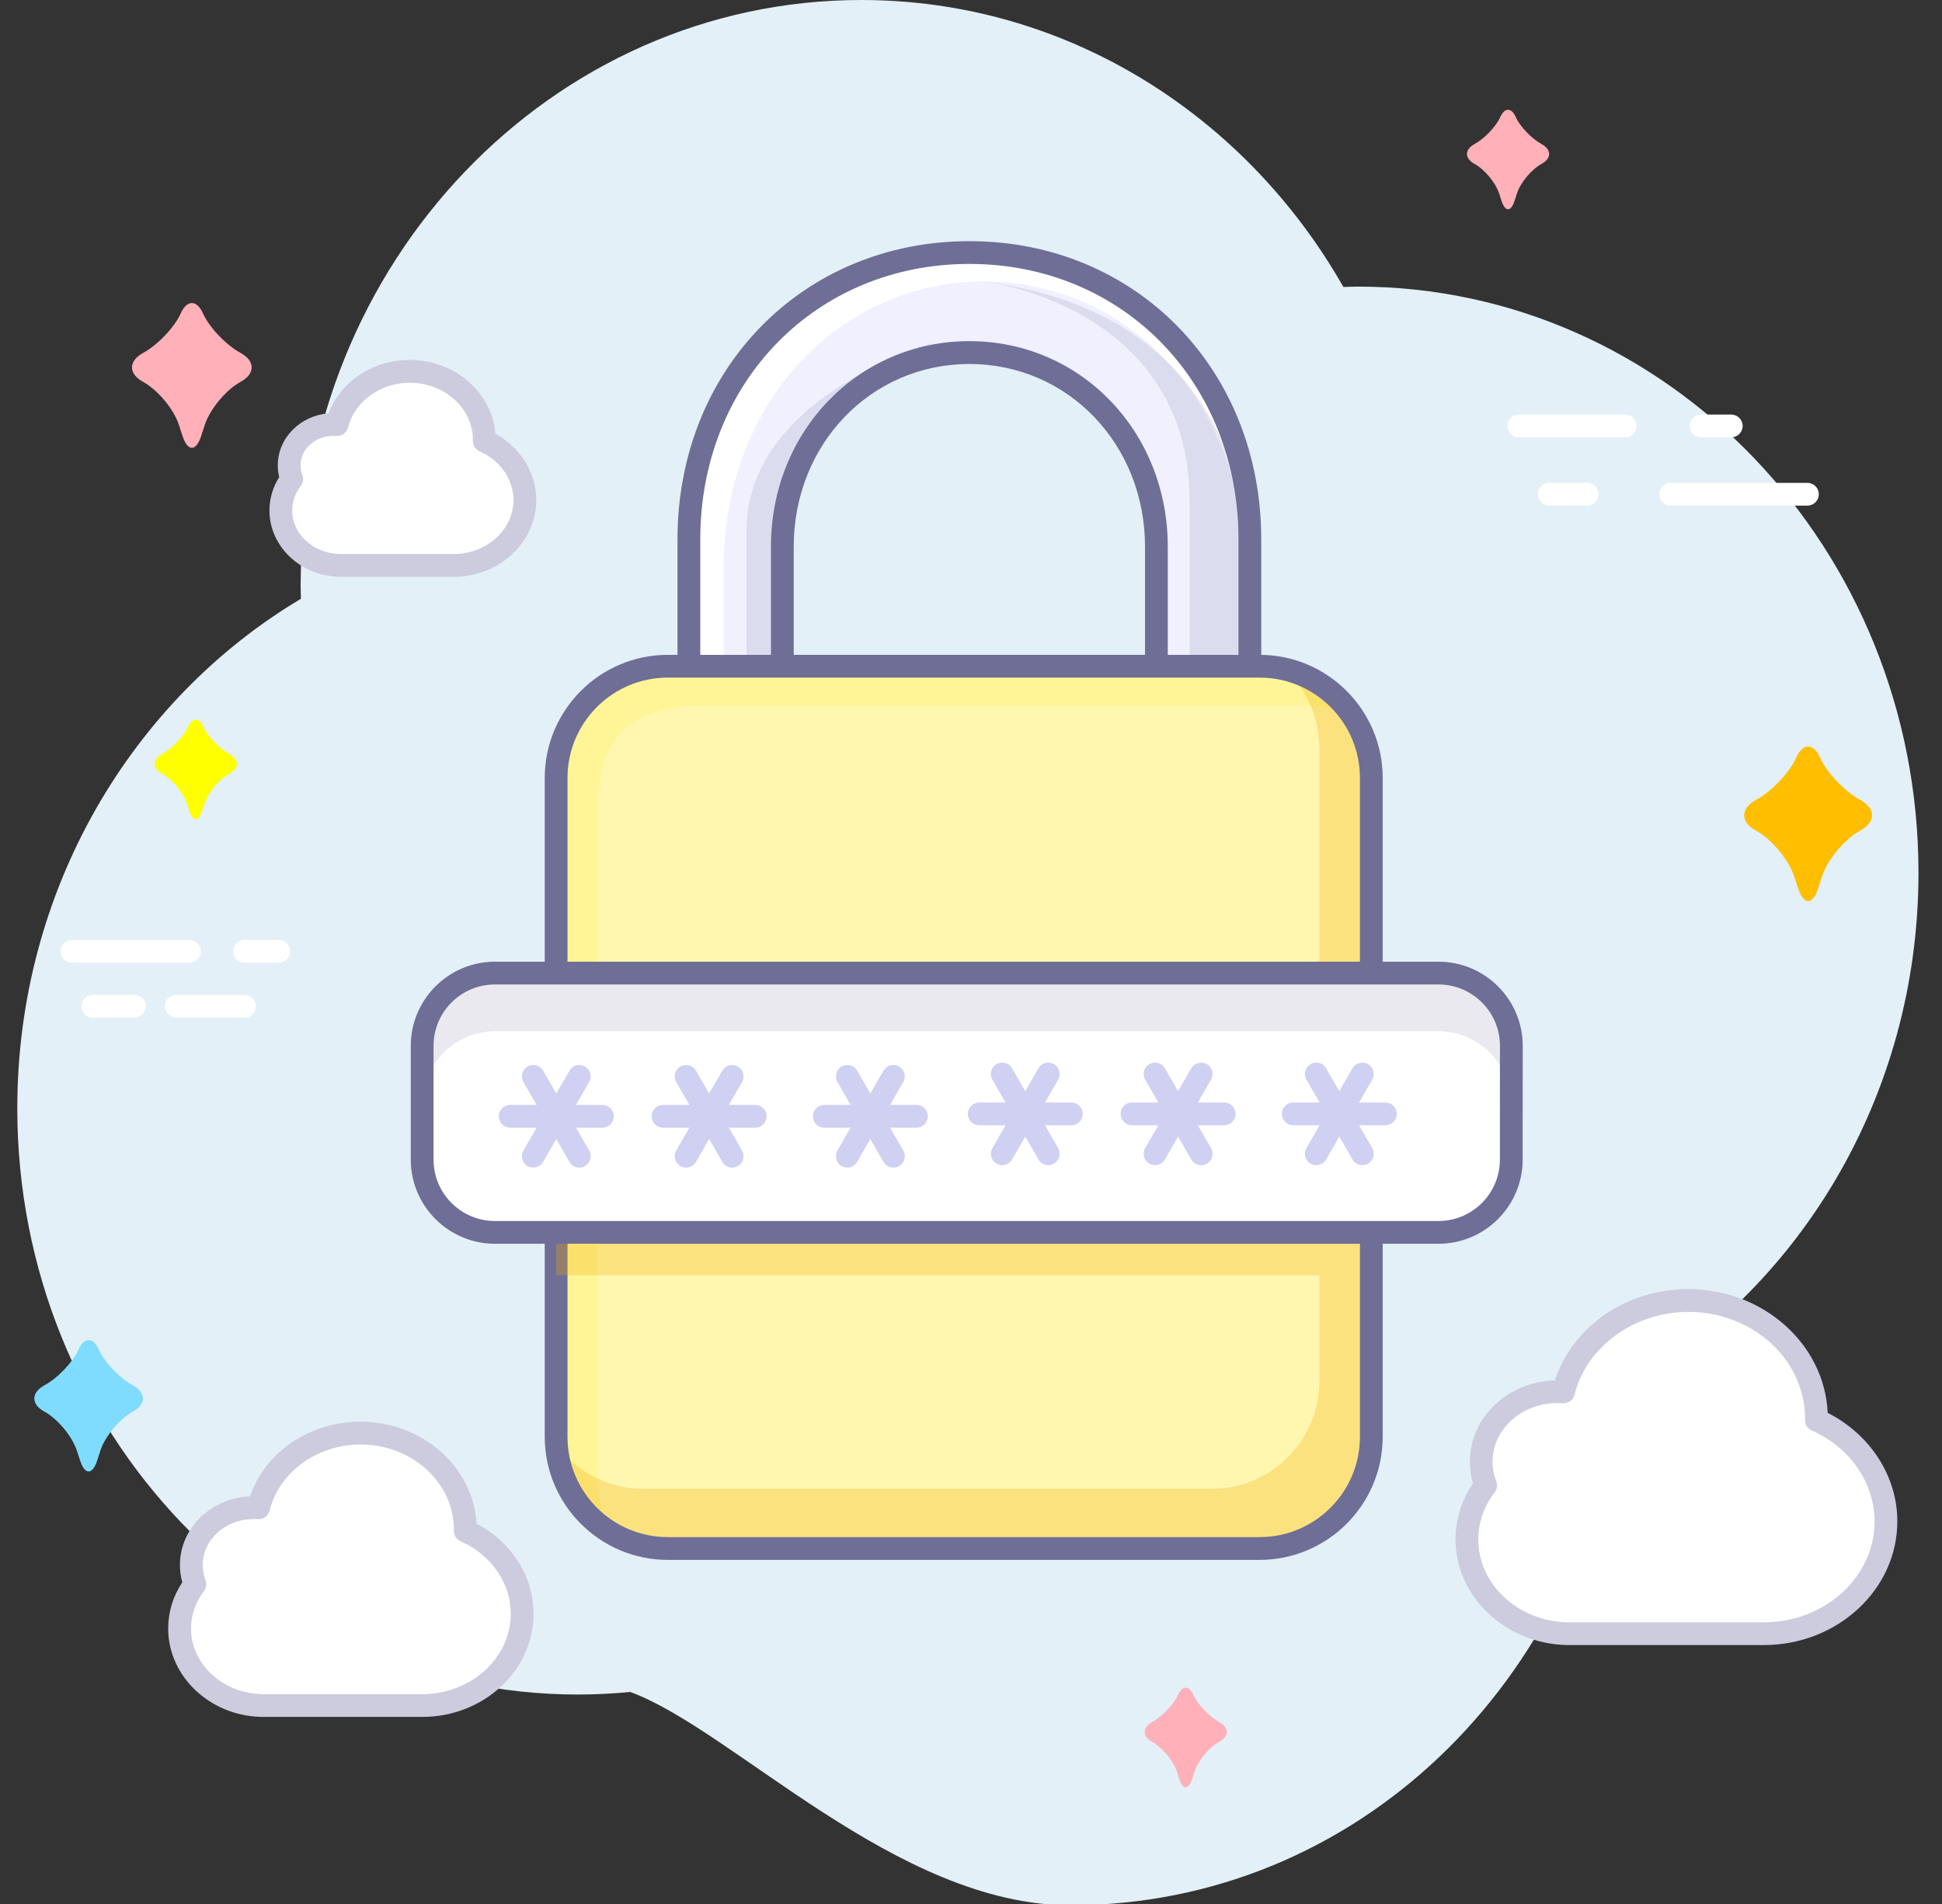 <?xml version="1.0" standalone="no"?><!DOCTYPE svg PUBLIC "-//W3C//DTD SVG 1.1//EN" "http://www.w3.org/Graphics/SVG/1.1/DTD/svg11.dtd"><svg height="251" node-id="1" sillyvg="true" template-height="251" template-width="256" version="1.1" viewBox="0 0 256 251" width="256" xmlns="http://www.w3.org/2000/svg" xmlns:xlink="http://www.w3.org/1999/xlink"><rect x="0" y="0" width="256" height="251" fill="#333333" stroke="none"/><defs node-id="214"></defs><g node-id="399"><g node-id="401"><path d="M 252.90 115.05 C 252.90 72.37 219.80 37.78 178.98 37.78 C 178.35 37.78 177.72 37.81 177.09 37.83 C 164.20 15.18 140.57 0.00 113.54 0.00 C 72.72 0.00 39.63 34.60 39.63 77.28 C 39.63 77.83 39.66 78.38 39.67 78.93 C 17.34 92.23 2.28 117.32 2.28 146.10 C 2.28 188.78 35.37 223.37 76.19 223.37 C 78.51 223.37 80.81 223.25 83.08 223.03 C 96.64 228.00 118.14 251.15 141.10 251.15 C 178.84 251.15 208.94 221.58 213.43 183.41 C 236.90 170.47 252.90 144.72 252.90 115.05 Z" fill="#e3f0f7" fill-rule="nonzero" group-id="1,3" node-id="218" stroke="none" target-height="251.147" target-width="250.619" target-x="2.277" target-y="0"></path><path d="M 214.22 57.65 L 200.23 57.65 C 199.40 57.65 198.72 56.97 198.72 56.15 C 198.72 55.32 199.40 54.65 200.23 54.65 L 214.22 54.65 C 215.05 54.65 215.73 55.32 215.73 56.15 C 215.73 56.97 215.05 57.65 214.22 57.65 Z" fill="#ffffff" fill-rule="nonzero" group-id="1,3" node-id="220" stroke="none" target-height="3" target-width="17" target-x="198.725" target-y="54.646"></path><path d="M 228.22 57.65 L 224.23 57.65 C 223.40 57.65 222.72 56.97 222.72 56.15 C 222.72 55.32 223.40 54.65 224.23 54.65 L 228.22 54.65 C 229.05 54.65 229.72 55.32 229.72 56.15 C 229.72 56.97 229.05 57.65 228.22 57.65 Z" fill="#ffffff" fill-rule="nonzero" group-id="1,3" node-id="222" stroke="none" target-height="3" target-width="7" target-x="222.725" target-y="54.646"></path><path d="M 238.26 66.65 L 220.22 66.65 C 219.40 66.65 218.72 65.97 218.72 65.15 C 218.72 64.32 219.40 63.65 220.22 63.65 L 238.26 63.65 C 239.09 63.65 239.76 64.32 239.76 65.15 C 239.76 65.97 239.09 66.65 238.26 66.65 Z" fill="#ffffff" fill-rule="nonzero" group-id="1,3" node-id="224" stroke="none" target-height="3" target-width="21.035" target-x="218.725" target-y="63.646"></path><path d="M 209.22 66.65 L 204.22 66.65 C 203.40 66.65 202.72 65.97 202.72 65.15 C 202.72 64.32 203.40 63.65 204.22 63.65 L 209.22 63.65 C 210.05 63.65 210.72 64.32 210.72 65.15 C 210.72 65.97 210.05 66.65 209.22 66.65 Z" fill="#ffffff" fill-rule="nonzero" group-id="1,3" node-id="226" stroke="none" target-height="3" target-width="8" target-x="202.725" target-y="63.646"></path><path d="M 32.23 134.15 L 23.23 134.15 C 22.40 134.15 21.73 133.47 21.73 132.65 C 21.73 131.82 22.40 131.15 23.23 131.15 L 32.23 131.15 C 33.05 131.15 33.73 131.82 33.73 132.65 C 33.73 133.47 33.05 134.15 32.23 134.15 Z" fill="#ffffff" fill-rule="nonzero" group-id="1,3" node-id="228" stroke="none" target-height="3" target-width="12" target-x="21.725" target-y="131.146"></path><path d="M 17.73 134.15 L 12.23 134.15 C 11.40 134.15 10.72 133.47 10.72 132.65 C 10.72 131.82 11.40 131.15 12.23 131.15 L 17.73 131.15 C 18.55 131.15 19.23 131.82 19.23 132.65 C 19.23 133.47 18.55 134.15 17.73 134.15 Z" fill="#ffffff" fill-rule="nonzero" group-id="1,3" node-id="230" stroke="none" target-height="3" target-width="8.5" target-x="10.725" target-y="131.146"></path><path d="M 24.98 126.90 L 9.47 126.90 C 8.65 126.90 7.97 126.22 7.97 125.40 C 7.97 124.57 8.65 123.90 9.47 123.90 L 24.98 123.90 C 25.80 123.90 26.48 124.57 26.48 125.40 C 26.48 126.22 25.80 126.90 24.98 126.90 Z" fill="#ffffff" fill-rule="nonzero" group-id="1,3" node-id="232" stroke="none" target-height="3" target-width="18.5" target-x="7.975" target-y="123.896"></path><path d="M 36.73 126.90 L 32.23 126.90 C 31.40 126.90 30.73 126.22 30.73 125.40 C 30.73 124.57 31.40 123.90 32.23 123.90 L 36.73 123.90 C 37.55 123.90 38.23 124.57 38.23 125.40 C 38.23 126.22 37.55 126.90 36.73 126.90 Z" fill="#ffffff" fill-rule="nonzero" group-id="1,3" node-id="234" stroke="none" target-height="3" target-width="7.5" target-x="30.725" target-y="123.896"></path></g><g node-id="402"><g node-id="412"><path d="M 240.18 115.55 C 240.90 113.33 243.17 110.61 245.22 109.49 L 245.23 109.49 C 247.29 108.38 247.29 106.56 245.23 105.45 L 245.22 105.44 C 243.17 104.33 240.79 101.82 239.93 99.87 C 239.06 97.92 237.65 97.92 236.78 99.87 C 235.92 101.83 233.54 104.33 231.48 105.44 L 231.47 105.45 C 229.41 106.56 229.41 108.38 231.47 109.49 L 231.48 109.49 C 233.54 110.61 235.80 113.33 236.52 115.55 L 237.04 117.12 C 237.76 119.34 238.94 119.34 239.67 117.12 L 240.18 115.55 Z" fill="#ffbf00" fill-rule="nonzero" group-id="1,4,14" node-id="240" stroke="none" target-height="21.415" target-width="17.881" target-x="229.412" target-y="97.923"></path></g><g node-id="413"><path d="M 27.00 56.00 C 27.68 53.92 29.80 51.37 31.73 50.33 L 31.73 50.32 C 33.66 49.28 33.66 47.58 31.73 46.54 L 31.73 46.53 C 29.80 45.49 27.57 43.14 26.76 41.32 C 25.95 39.49 24.63 39.49 23.82 41.32 C 23.01 43.14 20.77 45.49 18.85 46.53 L 18.84 46.54 C 16.92 47.58 16.92 49.28 18.84 50.32 L 18.85 50.33 C 20.77 51.37 22.91 53.92 23.58 56.00 L 24.06 57.47 C 24.74 59.55 25.84 59.55 26.52 57.47 L 27.00 56.00 Z" fill="#ffb0b8" fill-rule="nonzero" group-id="1,4,15" node-id="245" stroke="none" target-height="20.059" target-width="16.733" target-x="16.924" target-y="39.49"></path></g><g node-id="414"><path d="M 13.23 191.22 C 13.85 189.33 15.78 187.01 17.53 186.07 L 17.54 186.06 C 19.28 185.12 19.28 183.57 17.54 182.63 L 17.53 182.62 C 15.78 181.68 13.76 179.55 13.02 177.89 C 12.29 176.23 11.08 176.23 10.35 177.89 C 9.62 179.55 7.59 181.68 5.84 182.62 L 5.83 182.63 C 4.09 183.57 4.09 185.12 5.83 186.06 L 5.84 186.07 C 7.59 187.01 9.52 189.34 10.13 191.22 L 10.57 192.55 C 11.18 194.44 12.19 194.44 12.80 192.55 L 13.23 191.22 Z" fill="#7fdcff" fill-rule="nonzero" group-id="1,4,16" node-id="250" stroke="none" target-height="18.212" target-width="15.193" target-x="4.086" target-y="176.233"></path></g><g node-id="415"><path d="M 226.62 211.89 C 227.26 209.95 229.25 207.55 231.05 206.58 L 231.06 206.57 C 232.86 205.60 232.86 204.00 231.06 203.03 L 231.05 203.02 C 229.25 202.04 227.16 199.85 226.40 198.13 C 225.64 196.43 224.40 196.43 223.64 198.13 C 222.89 199.85 220.79 202.04 219.00 203.02 L 218.98 203.03 C 217.18 204.00 217.18 205.60 218.98 206.57 L 219.00 206.58 C 220.80 207.56 222.79 209.95 223.42 211.89 L 223.88 213.27 C 224.51 215.22 225.55 215.22 226.18 213.27 L 226.62 211.89 Z" fill="#dec2ff" fill-rule="nonzero" group-id="1,4,17" node-id="254" stroke="none" target-height="18.791" target-width="15.681" target-x="217.181" target-y="196.425"></path></g><g node-id="416"><path d="M 199.97 25.50 C 200.43 24.07 201.89 22.32 203.22 21.60 L 203.22 21.60 C 204.54 20.88 204.54 19.71 203.22 19.00 L 203.22 18.99 C 201.90 18.28 200.36 16.67 199.80 15.41 C 199.25 14.16 198.34 14.16 197.78 15.41 C 197.22 16.67 195.69 18.28 194.37 18.99 L 194.37 19.00 C 193.05 19.71 193.05 20.88 194.37 21.60 L 194.37 21.60 C 195.69 22.32 197.15 24.07 197.62 25.50 L 197.95 26.51 C 198.42 27.94 199.18 27.94 199.64 26.51 L 199.97 25.50 Z" fill="#ffb0b8" fill-rule="nonzero" group-id="1,4,18" node-id="259" stroke="none" target-height="13.789" target-width="11.494" target-x="193.047" target-y="14.155"></path></g><g node-id="417"><path d="M 157.47 233.50 C 157.94 232.07 159.40 230.32 160.72 229.61 L 160.73 229.60 C 162.05 228.89 162.05 227.71 160.73 227.00 L 160.72 227.00 C 159.40 226.28 157.87 224.67 157.31 223.41 C 156.76 222.16 155.85 222.16 155.29 223.41 C 154.73 224.67 153.20 226.28 151.88 227.00 L 151.88 227.00 C 150.56 227.72 150.56 228.89 151.88 229.60 L 151.88 229.61 C 153.20 230.32 154.66 232.08 155.13 233.50 L 155.46 234.52 C 155.93 235.95 156.69 235.95 157.15 234.52 L 157.47 233.50 Z" fill="#ffb0b8" fill-rule="nonzero" group-id="1,4,19" node-id="264" stroke="none" target-height="13.788" target-width="11.493" target-x="150.556" target-y="222.159"></path></g><path d="M 26.98 105.90 C 27.44 104.47 28.90 102.71 30.23 102.00 L 30.23 102.00 C 31.55 101.28 31.55 100.11 30.23 99.39 L 30.23 99.39 C 28.91 98.67 27.37 97.06 26.81 95.81 C 26.26 94.55 25.35 94.55 24.79 95.81 C 24.23 97.06 22.70 98.67 21.38 99.39 L 21.38 99.39 C 20.06 100.11 20.06 101.28 21.38 102.00 L 21.38 102.00 C 22.70 102.72 24.16 104.48 24.63 105.90 L 24.96 106.91 C 25.43 108.34 26.19 108.34 26.65 106.91 L 26.98 105.90 Z" fill="#ffff00" fill-rule="nonzero" group-id="1,4,20" node-id="269" stroke="none" target-height="13.786" target-width="11.494" target-x="20.057" target-y="94.551"></path></g><g node-id="403"><path d="M 239.44 187.20 C 239.44 187.11 239.45 187.04 239.45 186.95 C 239.45 178.39 231.89 171.43 222.56 171.43 C 214.53 171.43 207.81 176.58 206.10 183.49 C 205.83 183.46 205.57 183.45 205.30 183.45 C 199.75 183.45 195.25 187.59 195.25 192.68 C 195.25 193.78 195.46 194.83 195.84 195.79 C 194.29 197.81 193.37 200.28 193.37 202.95 C 193.37 209.71 199.25 215.20 206.56 215.34 L 206.56 215.35 L 232.51 215.35 C 241.40 215.35 248.61 208.73 248.61 200.55 C 248.62 194.66 244.87 189.58 239.44 187.20 Z" fill="#ffffff" fill-rule="nonzero" group-id="1,5" node-id="275" stroke="none" target-height="43.919" target-width="55.247" target-x="193.368" target-y="171.434"></path><path d="M 232.51 216.85 L 206.56 216.85 C 206.50 216.85 206.43 216.85 206.37 216.84 C 198.36 216.60 191.87 210.40 191.87 202.95 C 191.87 200.30 192.66 197.76 194.17 195.54 C 193.90 194.62 193.76 193.66 193.76 192.68 C 193.76 186.87 198.76 182.12 204.98 181.96 C 207.32 174.82 214.38 169.93 222.56 169.93 C 232.44 169.93 240.53 177.19 240.93 186.24 C 246.54 189.08 250.12 194.60 250.11 200.55 C 250.11 209.54 242.21 216.85 232.51 216.85 Z M 206.71 213.85 L 232.51 213.85 C 240.56 213.85 247.11 207.89 247.11 200.55 C 247.11 195.48 243.87 190.78 238.84 188.57 C 238.29 188.33 237.94 187.79 237.94 187.20 L 237.95 187.01 C 237.95 179.22 231.04 172.93 222.56 172.93 C 215.44 172.93 209.12 177.52 207.56 183.85 C 207.38 184.56 206.72 185.03 205.98 184.98 C 205.75 184.96 205.53 184.95 205.30 184.95 C 200.59 184.95 196.75 188.42 196.75 192.68 C 196.75 193.56 196.92 194.42 197.24 195.25 C 197.43 195.74 197.35 196.29 197.03 196.71 C 195.62 198.55 194.87 200.71 194.87 202.95 C 194.87 208.83 200.13 213.72 206.59 213.85 C 206.63 213.85 206.67 213.85 206.71 213.85 Z" fill="#ccccde" fill-rule="nonzero" group-id="1,5" node-id="277" stroke="none" target-height="46.919" target-width="58.248" target-x="191.869" target-y="169.934"></path></g><g node-id="404"><path d="M 61.33 201.79 C 61.33 201.73 61.33 201.66 61.33 201.60 C 61.33 194.59 55.15 188.91 47.53 188.91 C 40.97 188.91 35.47 193.12 34.08 198.76 C 33.86 198.74 33.64 198.74 33.43 198.74 C 28.89 198.74 25.22 202.12 25.22 206.28 C 25.22 207.18 25.39 208.03 25.70 208.83 C 24.42 210.48 23.67 212.50 23.67 214.68 C 23.67 220.20 28.48 224.70 34.46 224.81 L 34.46 224.82 L 55.67 224.82 C 62.94 224.82 68.83 219.41 68.83 212.72 C 68.83 207.90 65.76 203.74 61.33 201.79 Z" fill="#ffffff" fill-rule="nonzero" group-id="1,6" node-id="282" stroke="none" target-height="35.91" target-width="45.155" target-x="23.674" target-y="188.911"></path><path d="M 55.67 226.32 L 34.46 226.32 C 34.40 226.32 34.34 226.32 34.29 226.31 C 27.60 226.11 22.17 220.92 22.17 214.68 C 22.17 212.50 22.81 210.41 24.03 208.58 C 23.82 207.83 23.72 207.06 23.72 206.28 C 23.72 201.44 27.82 197.47 32.96 197.25 C 34.97 191.40 40.79 187.41 47.53 187.41 C 55.69 187.41 62.39 193.37 62.81 200.84 C 67.41 203.23 70.33 207.79 70.33 212.72 C 70.33 220.22 63.75 226.32 55.67 226.32 Z M 34.59 223.32 L 55.67 223.32 C 62.10 223.32 67.33 218.56 67.33 212.72 C 67.33 208.68 64.74 204.93 60.73 203.17 C 60.18 202.93 59.83 202.39 59.83 201.79 C 59.83 201.77 59.83 201.65 59.83 201.63 C 59.83 195.43 54.31 190.41 47.53 190.41 C 41.83 190.41 36.78 194.07 35.54 199.12 C 35.36 199.84 34.67 200.33 33.94 200.26 C 33.77 200.24 33.60 200.24 33.43 200.24 C 29.73 200.24 26.72 202.95 26.72 206.28 C 26.72 206.97 26.84 207.64 27.09 208.29 C 27.28 208.77 27.20 209.33 26.88 209.74 C 25.77 211.20 25.18 212.91 25.18 214.68 C 25.18 219.34 29.35 223.21 34.49 223.31 C 34.52 223.31 34.56 223.32 34.59 223.32 Z" fill="#ccccde" fill-rule="nonzero" group-id="1,6" node-id="284" stroke="none" target-height="38.909" target-width="48.156" target-x="22.174" target-y="187.411"></path></g><g node-id="405"><path d="M 63.84 58.13 C 63.84 58.08 63.84 58.04 63.84 57.99 C 63.84 53.00 59.44 48.95 54.01 48.95 C 49.34 48.95 45.43 51.95 44.43 55.97 C 44.28 55.96 44.12 55.95 43.96 55.95 C 40.73 55.95 38.12 58.36 38.12 61.33 C 38.12 61.96 38.23 62.58 38.46 63.14 C 37.55 64.32 37.02 65.75 37.02 67.31 C 37.02 71.24 40.44 74.44 44.71 74.53 L 44.71 74.53 L 59.81 74.53 C 64.99 74.53 69.19 70.67 69.19 65.91 C 69.18 62.48 67.00 59.52 63.84 58.13 Z" fill="#ffffff" fill-rule="nonzero" group-id="1,7" node-id="289" stroke="none" target-height="25.576" target-width="32.166" target-x="37.019" target-y="48.953"></path><path d="M 59.81 76.03 L 44.70 76.03 C 44.65 76.03 44.60 76.03 44.56 76.02 C 39.56 75.86 35.52 71.98 35.52 67.31 C 35.52 65.74 35.96 64.22 36.81 62.89 C 36.68 62.38 36.62 61.86 36.62 61.33 C 36.62 57.74 39.57 54.78 43.33 54.48 C 44.90 50.29 49.13 47.45 54.01 47.45 C 59.97 47.45 64.87 51.75 65.31 57.18 C 68.60 58.99 70.68 62.32 70.69 65.91 C 70.69 71.49 65.81 76.03 59.81 76.03 Z M 44.81 73.03 L 59.81 73.03 C 64.15 73.03 67.69 69.83 67.69 65.91 C 67.68 63.20 65.94 60.69 63.24 59.50 C 62.70 59.27 62.34 58.73 62.34 58.13 C 62.34 58.11 62.34 58.03 62.34 58.01 C 62.35 53.83 58.61 50.45 54.01 50.45 C 50.15 50.45 46.73 52.93 45.89 56.33 C 45.71 57.06 45.02 57.55 44.28 57.46 C 44.18 57.45 44.07 57.45 43.97 57.45 C 41.57 57.45 39.62 59.19 39.62 61.33 C 39.62 61.76 39.70 62.19 39.85 62.59 C 40.05 63.08 39.97 63.64 39.65 64.05 C 38.91 65.01 38.52 66.14 38.52 67.31 C 38.52 70.39 41.31 72.95 44.73 73.02 C 44.76 73.03 44.79 73.03 44.81 73.03 Z" fill="#ccccde" fill-rule="nonzero" group-id="1,7" node-id="291" stroke="none" target-height="28.574" target-width="35.166" target-x="35.519" target-y="47.454"></path></g></g><g node-id="400"><path d="M 103.13 88.86 L 103.13 72.07 C 103.13 57.36 114.22 46.48 127.79 46.48 C 141.35 46.48 152.44 57.36 152.44 72.07 L 152.44 88.86 L 164.76 88.86 L 164.76 71.10 C 164.76 49.04 148.12 33.29 127.78 33.29 C 107.45 33.29 90.81 49.04 90.81 71.10 L 90.81 88.86 L 103.13 88.86 Z" fill="#f0f0ff" fill-rule="nonzero" group-id="2" node-id="296" stroke="none" target-height="55.573" target-width="73.956" target-x="90.805" target-y="33.287"></path><path d="M 127.79 33.29 C 107.45 33.29 90.81 49.05 90.81 71.10 L 90.81 88.86 L 95.39 88.86 L 95.39 74.92 C 95.39 52.87 110.84 37.11 129.72 37.11 C 148.59 37.11 164.04 52.86 164.04 74.92 L 164.04 88.86 L 164.76 88.86 L 164.76 71.10 C 164.76 49.05 148.12 33.29 127.79 33.29 Z M 152.45 88.86 L 152.61 88.86 L 152.61 75.89 C 152.61 74.86 152.55 73.84 152.45 72.85 L 152.45 88.86 Z" fill="#ffffff" fill-rule="nonzero" group-id="2" node-id="298" stroke="none" target-height="55.572" target-width="73.956" target-x="90.808" target-y="33.291"></path><path d="M 166.26 90.36 L 150.94 90.36 L 150.94 72.07 C 150.94 58.56 140.77 47.98 127.79 47.98 C 114.80 47.98 104.63 58.56 104.63 72.07 L 104.63 90.36 L 89.31 90.36 L 89.31 71.10 C 89.31 48.69 105.85 31.79 127.79 31.79 C 149.72 31.79 166.26 48.69 166.26 71.10 L 166.26 90.36 Z M 153.94 87.36 L 163.26 87.36 L 163.26 71.10 C 163.26 50.40 148.01 34.79 127.78 34.79 C 107.56 34.79 92.31 50.40 92.31 71.10 L 92.31 87.36 L 101.63 87.36 L 101.63 72.07 C 101.63 56.88 113.12 44.97 127.79 44.97 C 142.45 44.97 153.94 56.88 153.94 72.07 L 153.94 87.36 Z" fill="#6e6e96" fill-rule="nonzero" group-id="2" node-id="300" stroke="none" target-height="58.573" target-width="76.956" target-x="89.307" target-y="31.787"></path><path d="M 180.77 189.40 C 180.77 197.49 174.15 204.12 166.05 204.12 L 88.03 204.12 C 79.94 204.12 73.31 197.49 73.31 189.40 L 73.31 102.55 C 73.31 94.45 79.94 87.82 88.03 87.82 L 166.05 87.82 C 174.15 87.82 180.77 94.45 180.77 102.55 L 180.77 189.40 L 180.77 189.40 Z" fill="#fff7b0" fill-rule="nonzero" group-id="2" node-id="302" stroke="none" target-height="116.295" target-width="107.458" target-x="73.312" target-y="87.823"></path><path d="M 78.73 194.54 L 78.73 107.69 C 78.73 97.04 82.80 92.97 93.46 92.97 L 171.47 92.97 C 173.92 92.97 176.23 93.58 178.27 94.66 C 175.80 89.96 170.88 86.73 165.23 86.73 L 87.21 86.73 C 79.12 86.73 72.49 93.36 72.49 101.45 L 72.49 188.30 C 72.49 193.95 75.72 198.87 80.42 201.34 C 79.35 199.30 78.73 196.99 78.73 194.54 Z" fill="#fff596" fill-rule="nonzero" group-id="2" node-id="304" stroke="none" target-height="114.609" target-width="105.774" target-x="72.492" target-y="86.731"></path><g node-id="406"><path d="M 168.46 87.46 C 171.77 90.06 173.92 94.08 173.92 98.60 L 173.92 182.10 C 173.92 189.88 167.55 196.25 159.77 196.25 L 84.76 196.25 C 80.48 196.25 76.64 194.32 74.04 191.31 C 75.20 198.26 81.27 203.61 88.54 203.61 L 166.56 203.61 C 174.66 203.61 181.28 196.99 181.28 188.89 L 181.28 102.04 C 181.28 94.59 175.66 88.40 168.46 87.46 Z" fill="#f0ac00" fill-opacity="0.28" fill-rule="nonzero" group-id="2,8" node-id="308" stroke="none" target-height="116.154" target-width="107.238" target-x="74.039" target-y="87.458"></path></g><g node-id="407"><path d="M 86.37 148.13 L 94.76 148.13 L 94.76 157.35 L 86.37 157.35 Z" fill="#ffffff" fill-opacity="0.61" fill-rule="nonzero" group-id="2,9" node-id="313" stroke="none" target-height="9.227" target-width="8.385" target-x="86.374" target-y="148.126"></path></g><path d="M 166.05 205.62 L 88.03 205.62 C 79.09 205.62 71.81 198.34 71.81 189.40 L 71.81 102.55 C 71.81 93.60 79.09 86.32 88.03 86.32 L 166.05 86.32 C 174.99 86.32 182.27 93.60 182.27 102.55 L 182.27 189.40 C 182.27 198.34 174.99 205.62 166.05 205.62 Z M 88.03 89.32 C 80.74 89.32 74.81 95.25 74.81 102.55 L 74.81 189.40 C 74.81 196.69 80.74 202.62 88.03 202.62 L 166.05 202.62 C 173.34 202.62 179.27 196.69 179.27 189.40 L 179.27 102.55 C 179.27 95.25 173.34 89.32 166.05 89.32 L 88.03 89.32 Z" fill="#6e6e96" fill-rule="nonzero" group-id="2" node-id="316" stroke="none" target-height="119.295" target-width="110.458" target-x="71.812" target-y="86.323"></path><g node-id="408"><path d="M 129.72 37.11 C 129.72 37.11 156.83 40.31 156.83 66.13 C 156.83 91.96 156.83 87.82 156.83 87.82 L 164.04 87.82 C 164.04 87.83 173.64 42.84 129.72 37.11 Z" fill="#6e6e96" fill-opacity="0.15" fill-rule="nonzero" group-id="2,10" node-id="320" stroke="none" target-height="54.847" target-width="43.921" target-x="129.718" target-y="37.11"></path></g><g node-id="409"><path d="M 123.22 45.13 C 123.22 45.13 98.40 52.08 98.40 69.95 C 98.40 87.83 98.40 87.83 98.40 87.83 L 103.13 87.83 C 103.13 87.83 96.87 56.21 123.22 45.13 Z" fill="#6e6e96" fill-opacity="0.15" fill-rule="nonzero" group-id="2,11" node-id="325" stroke="none" target-height="42.696" target-width="26.352" target-x="96.873" target-y="45.13"></path></g><g node-id="410"><path d="M 73.32 162.45 L 173.92 162.45 L 173.92 168.10 L 73.32 168.10 Z" fill="#f0ac00" fill-opacity="0.28" fill-rule="nonzero" group-id="2,12" node-id="330" stroke="none" target-height="5.646" target-width="100.605" target-x="73.316" target-y="162.451"></path></g><g node-id="411"><path d="M 199.23 152.86 C 199.23 158.13 194.91 162.45 189.63 162.45 L 65.24 162.45 C 59.97 162.45 55.65 158.14 55.65 152.86 L 55.65 137.86 C 55.65 132.59 59.96 128.27 65.24 128.27 L 189.63 128.27 C 194.91 128.27 199.23 132.58 199.23 137.86 L 199.23 152.86 L 199.23 152.86 Z" fill="#ffffff" fill-rule="nonzero" group-id="2,13" node-id="335" stroke="none" target-height="34.183" target-width="143.58" target-x="55.646" target-y="128.268"></path><path d="M 189.63 163.95 L 65.24 163.95 C 59.13 163.95 54.15 158.97 54.15 152.86 L 54.15 137.86 C 54.15 131.75 59.13 126.77 65.24 126.77 L 189.63 126.77 C 195.75 126.77 200.73 131.75 200.73 137.86 L 200.72 152.86 C 200.72 158.97 195.75 163.95 189.63 163.95 Z M 65.24 129.77 C 60.78 129.77 57.15 133.40 57.15 137.86 L 57.15 152.86 C 57.15 157.32 60.78 160.95 65.24 160.95 L 189.63 160.95 C 194.09 160.95 197.72 157.32 197.72 152.86 L 197.73 137.86 C 197.73 133.40 194.09 129.77 189.63 129.77 L 65.24 129.77 Z" fill="#6e6e96" fill-rule="nonzero" group-id="2,13" node-id="337" stroke="none" target-height="37.183" target-width="146.58" target-x="54.146" target-y="126.768"></path><g node-id="419"><g node-id="420"><path d="M 189.63 128.75 L 65.24 128.75 C 59.97 128.75 55.65 133.06 55.65 138.34 L 55.65 145.54 C 55.65 140.26 59.96 135.94 65.24 135.94 L 189.63 135.94 C 194.91 135.94 199.23 140.26 199.23 145.54 L 199.23 138.34 C 199.23 133.06 194.91 128.75 189.63 128.75 Z" fill="#6e6e96" fill-opacity="0.15" fill-rule="nonzero" group-id="2,13,21,22" node-id="343" stroke="none" target-height="16.791" target-width="143.58" target-x="55.646" target-y="128.748"></path></g><g node-id="421"><path d="M 79.41 148.65 L 67.25 148.65 C 66.43 148.65 65.75 147.97 65.75 147.15 C 65.75 146.32 66.43 145.65 67.25 145.65 L 79.41 145.65 C 80.24 145.65 80.91 146.32 80.91 147.15 C 80.91 147.97 80.24 148.65 79.41 148.65 Z" fill="#d0d0f2" fill-rule="nonzero" group-id="2,13,21,23" node-id="348" stroke="none" target-height="3" target-width="15.153" target-x="65.755" target-y="145.647"></path><path d="M 70.29 153.91 C 70.04 153.91 69.78 153.85 69.54 153.71 C 68.83 153.30 68.58 152.38 69.00 151.66 L 75.07 141.13 C 75.49 140.42 76.40 140.17 77.12 140.59 C 77.84 141.00 78.08 141.92 77.67 142.63 L 71.59 153.16 C 71.32 153.64 70.81 153.91 70.29 153.91 Z" fill="#d0d0f2" fill-rule="nonzero" group-id="2,13,21,23" node-id="350" stroke="none" target-height="13.74" target-width="9.502" target-x="68.581" target-y="140.171"></path><path d="M 76.37 153.91 C 75.85 153.91 75.35 153.64 75.07 153.16 L 69.00 142.63 C 68.58 141.92 68.83 141.00 69.55 140.59 C 70.26 140.17 71.18 140.42 71.59 141.13 L 77.67 151.66 C 78.09 152.38 77.84 153.30 77.12 153.71 C 76.89 153.85 76.63 153.91 76.37 153.91 Z" fill="#d0d0f2" fill-rule="nonzero" group-id="2,13,21,23" node-id="352" stroke="none" target-height="13.74" target-width="9.505" target-x="68.581" target-y="140.171"></path></g><g node-id="422"><path d="M 99.56 148.65 L 87.40 148.65 C 86.58 148.65 85.90 147.97 85.90 147.15 C 85.90 146.32 86.58 145.65 87.40 145.65 L 99.56 145.65 C 100.39 145.65 101.06 146.32 101.06 147.15 C 101.06 147.97 100.39 148.65 99.56 148.65 Z" fill="#d0d0f2" fill-rule="nonzero" group-id="2,13,21,24" node-id="357" stroke="none" target-height="3" target-width="15.152" target-x="85.904" target-y="145.647"></path><path d="M 90.44 153.91 C 90.19 153.91 89.93 153.85 89.69 153.71 C 88.97 153.30 88.73 152.38 89.14 151.66 L 95.22 141.13 C 95.63 140.42 96.55 140.17 97.27 140.59 C 97.98 141.00 98.23 141.92 97.82 142.63 L 91.74 153.16 C 91.46 153.64 90.96 153.91 90.44 153.91 Z" fill="#d0d0f2" fill-rule="nonzero" group-id="2,13,21,24" node-id="359" stroke="none" target-height="13.74" target-width="9.503" target-x="88.728" target-y="140.171"></path><path d="M 96.52 153.91 C 96.00 153.91 95.50 153.64 95.22 153.16 L 89.14 142.63 C 88.73 141.92 88.97 141.00 89.69 140.59 C 90.41 140.17 91.33 140.42 91.74 141.13 L 97.82 151.66 C 98.23 152.38 97.99 153.30 97.27 153.71 C 97.03 153.85 96.78 153.91 96.52 153.91 Z" fill="#d0d0f2" fill-rule="nonzero" group-id="2,13,21,24" node-id="361" stroke="none" target-height="13.74" target-width="9.505" target-x="88.728" target-y="140.171"></path></g><g node-id="423"><path d="M 120.81 148.65 L 108.66 148.65 C 107.83 148.65 107.16 147.97 107.16 147.15 C 107.16 146.32 107.83 145.65 108.66 145.65 L 120.81 145.65 C 121.64 145.65 122.31 146.32 122.31 147.15 C 122.31 147.97 121.64 148.65 120.81 148.65 Z" fill="#d0d0f2" fill-rule="nonzero" group-id="2,13,21,25" node-id="366" stroke="none" target-height="3" target-width="15.152" target-x="107.157" target-y="145.647"></path><path d="M 111.69 153.91 C 111.44 153.91 111.18 153.85 110.94 153.71 C 110.23 153.30 109.98 152.38 110.39 151.66 L 116.47 141.13 C 116.89 140.42 117.80 140.17 118.52 140.59 C 119.24 141.00 119.48 141.92 119.07 142.63 L 112.99 153.16 C 112.72 153.64 112.21 153.91 111.69 153.91 Z" fill="#d0d0f2" fill-rule="nonzero" group-id="2,13,21,25" node-id="368" stroke="none" target-height="13.74" target-width="9.503" target-x="109.98" target-y="140.171"></path><path d="M 117.77 153.91 C 117.25 153.91 116.75 153.64 116.47 153.16 L 110.39 142.63 C 109.98 141.92 110.23 141.00 110.94 140.59 C 111.66 140.17 112.58 140.42 112.99 141.13 L 119.07 151.66 C 119.48 152.38 119.24 153.30 118.52 153.71 C 118.28 153.85 118.03 153.91 117.77 153.91 Z" fill="#d0d0f2" fill-rule="nonzero" group-id="2,13,21,25" node-id="370" stroke="none" target-height="13.74" target-width="9.505" target-x="109.98" target-y="140.171"></path></g><g node-id="424"><path d="M 141.23 148.33 L 129.08 148.33 C 128.25 148.33 127.58 147.66 127.58 146.83 C 127.58 146.00 128.25 145.33 129.08 145.33 L 141.23 145.33 C 142.06 145.33 142.73 146.00 142.73 146.83 C 142.73 147.66 142.06 148.33 141.23 148.33 Z" fill="#d0d0f2" fill-rule="nonzero" group-id="2,13,21,26" node-id="375" stroke="none" target-height="3" target-width="15.153" target-x="127.576" target-y="145.333"></path><path d="M 132.12 153.59 C 131.86 153.59 131.60 153.53 131.37 153.39 C 130.65 152.98 130.40 152.06 130.82 151.34 L 136.89 140.82 C 137.31 140.10 138.22 139.86 138.94 140.27 C 139.66 140.69 139.90 141.60 139.49 142.32 L 133.41 152.84 C 133.14 153.33 132.63 153.59 132.12 153.59 Z" fill="#d0d0f2" fill-rule="nonzero" group-id="2,13,21,26" node-id="377" stroke="none" target-height="13.738" target-width="9.501" target-x="130.403" target-y="139.857"></path><path d="M 138.19 153.59 C 137.67 153.59 137.17 153.33 136.89 152.84 L 130.82 142.32 C 130.40 141.60 130.65 140.69 131.37 140.27 C 132.08 139.86 133.00 140.10 133.41 140.82 L 139.49 151.34 C 139.90 152.06 139.66 152.98 138.94 153.39 C 138.70 153.53 138.45 153.59 138.19 153.59 Z" fill="#d0d0f2" fill-rule="nonzero" group-id="2,13,21,26" node-id="379" stroke="none" target-height="13.738" target-width="9.501" target-x="130.403" target-y="139.857"></path></g><g node-id="425"><path d="M 161.38 148.33 L 149.22 148.33 C 148.40 148.33 147.72 147.66 147.72 146.83 C 147.72 146.00 148.40 145.33 149.22 145.33 L 161.38 145.33 C 162.21 145.33 162.88 146.00 162.88 146.83 C 162.88 147.66 162.21 148.33 161.38 148.33 Z" fill="#d0d0f2" fill-rule="nonzero" group-id="2,13,21,27" node-id="384" stroke="none" target-height="3" target-width="15.152" target-x="147.725" target-y="145.333"></path><path d="M 152.26 153.59 C 152.01 153.59 151.75 153.53 151.51 153.39 C 150.79 152.98 150.55 152.06 150.96 151.34 L 157.04 140.82 C 157.45 140.10 158.37 139.86 159.09 140.27 C 159.81 140.69 160.05 141.60 159.64 142.32 L 153.56 152.84 C 153.28 153.33 152.78 153.59 152.26 153.59 Z" fill="#d0d0f2" fill-rule="nonzero" group-id="2,13,21,27" node-id="386" stroke="none" target-height="13.738" target-width="9.503" target-x="150.549" target-y="139.857"></path><path d="M 158.34 153.59 C 157.82 153.59 157.32 153.33 157.04 152.84 L 150.96 142.32 C 150.55 141.60 150.79 140.69 151.51 140.27 C 152.23 139.86 153.15 140.10 153.56 140.82 L 159.64 151.34 C 160.05 152.06 159.81 152.98 159.09 153.39 C 158.85 153.53 158.59 153.59 158.34 153.59 Z" fill="#d0d0f2" fill-rule="nonzero" group-id="2,13,21,27" node-id="388" stroke="none" target-height="13.738" target-width="9.503" target-x="150.549" target-y="139.857"></path></g><g node-id="426"><path d="M 182.63 148.33 L 170.48 148.33 C 169.65 148.33 168.98 147.66 168.98 146.83 C 168.98 146.00 169.65 145.33 170.48 145.33 L 182.63 145.33 C 183.46 145.33 184.13 146.00 184.13 146.83 C 184.13 147.66 183.46 148.33 182.63 148.33 Z" fill="#d0d0f2" fill-rule="nonzero" group-id="2,13,21,28" node-id="393" stroke="none" target-height="3" target-width="15.152" target-x="168.977" target-y="145.333"></path><path d="M 173.51 153.59 C 173.26 153.59 173.00 153.53 172.76 153.39 C 172.05 152.98 171.80 152.06 172.22 151.34 L 178.29 140.82 C 178.71 140.10 179.62 139.86 180.34 140.27 C 181.06 140.69 181.30 141.60 180.89 142.32 L 174.81 152.84 C 174.54 153.33 174.03 153.59 173.51 153.59 Z" fill="#d0d0f2" fill-rule="nonzero" group-id="2,13,21,28" node-id="395" stroke="none" target-height="13.738" target-width="9.502" target-x="171.802" target-y="139.857"></path><path d="M 179.59 153.59 C 179.07 153.59 178.57 153.33 178.29 152.84 L 172.22 142.32 C 171.80 141.60 172.05 140.69 172.76 140.27 C 173.48 139.86 174.40 140.10 174.81 140.82 L 180.89 151.34 C 181.30 152.06 181.06 152.98 180.34 153.39 C 180.10 153.53 179.85 153.59 179.59 153.59 Z" fill="#d0d0f2" fill-rule="nonzero" group-id="2,13,21,28" node-id="397" stroke="none" target-height="13.738" target-width="9.502" target-x="171.802" target-y="139.857"></path></g></g></g></g></svg>